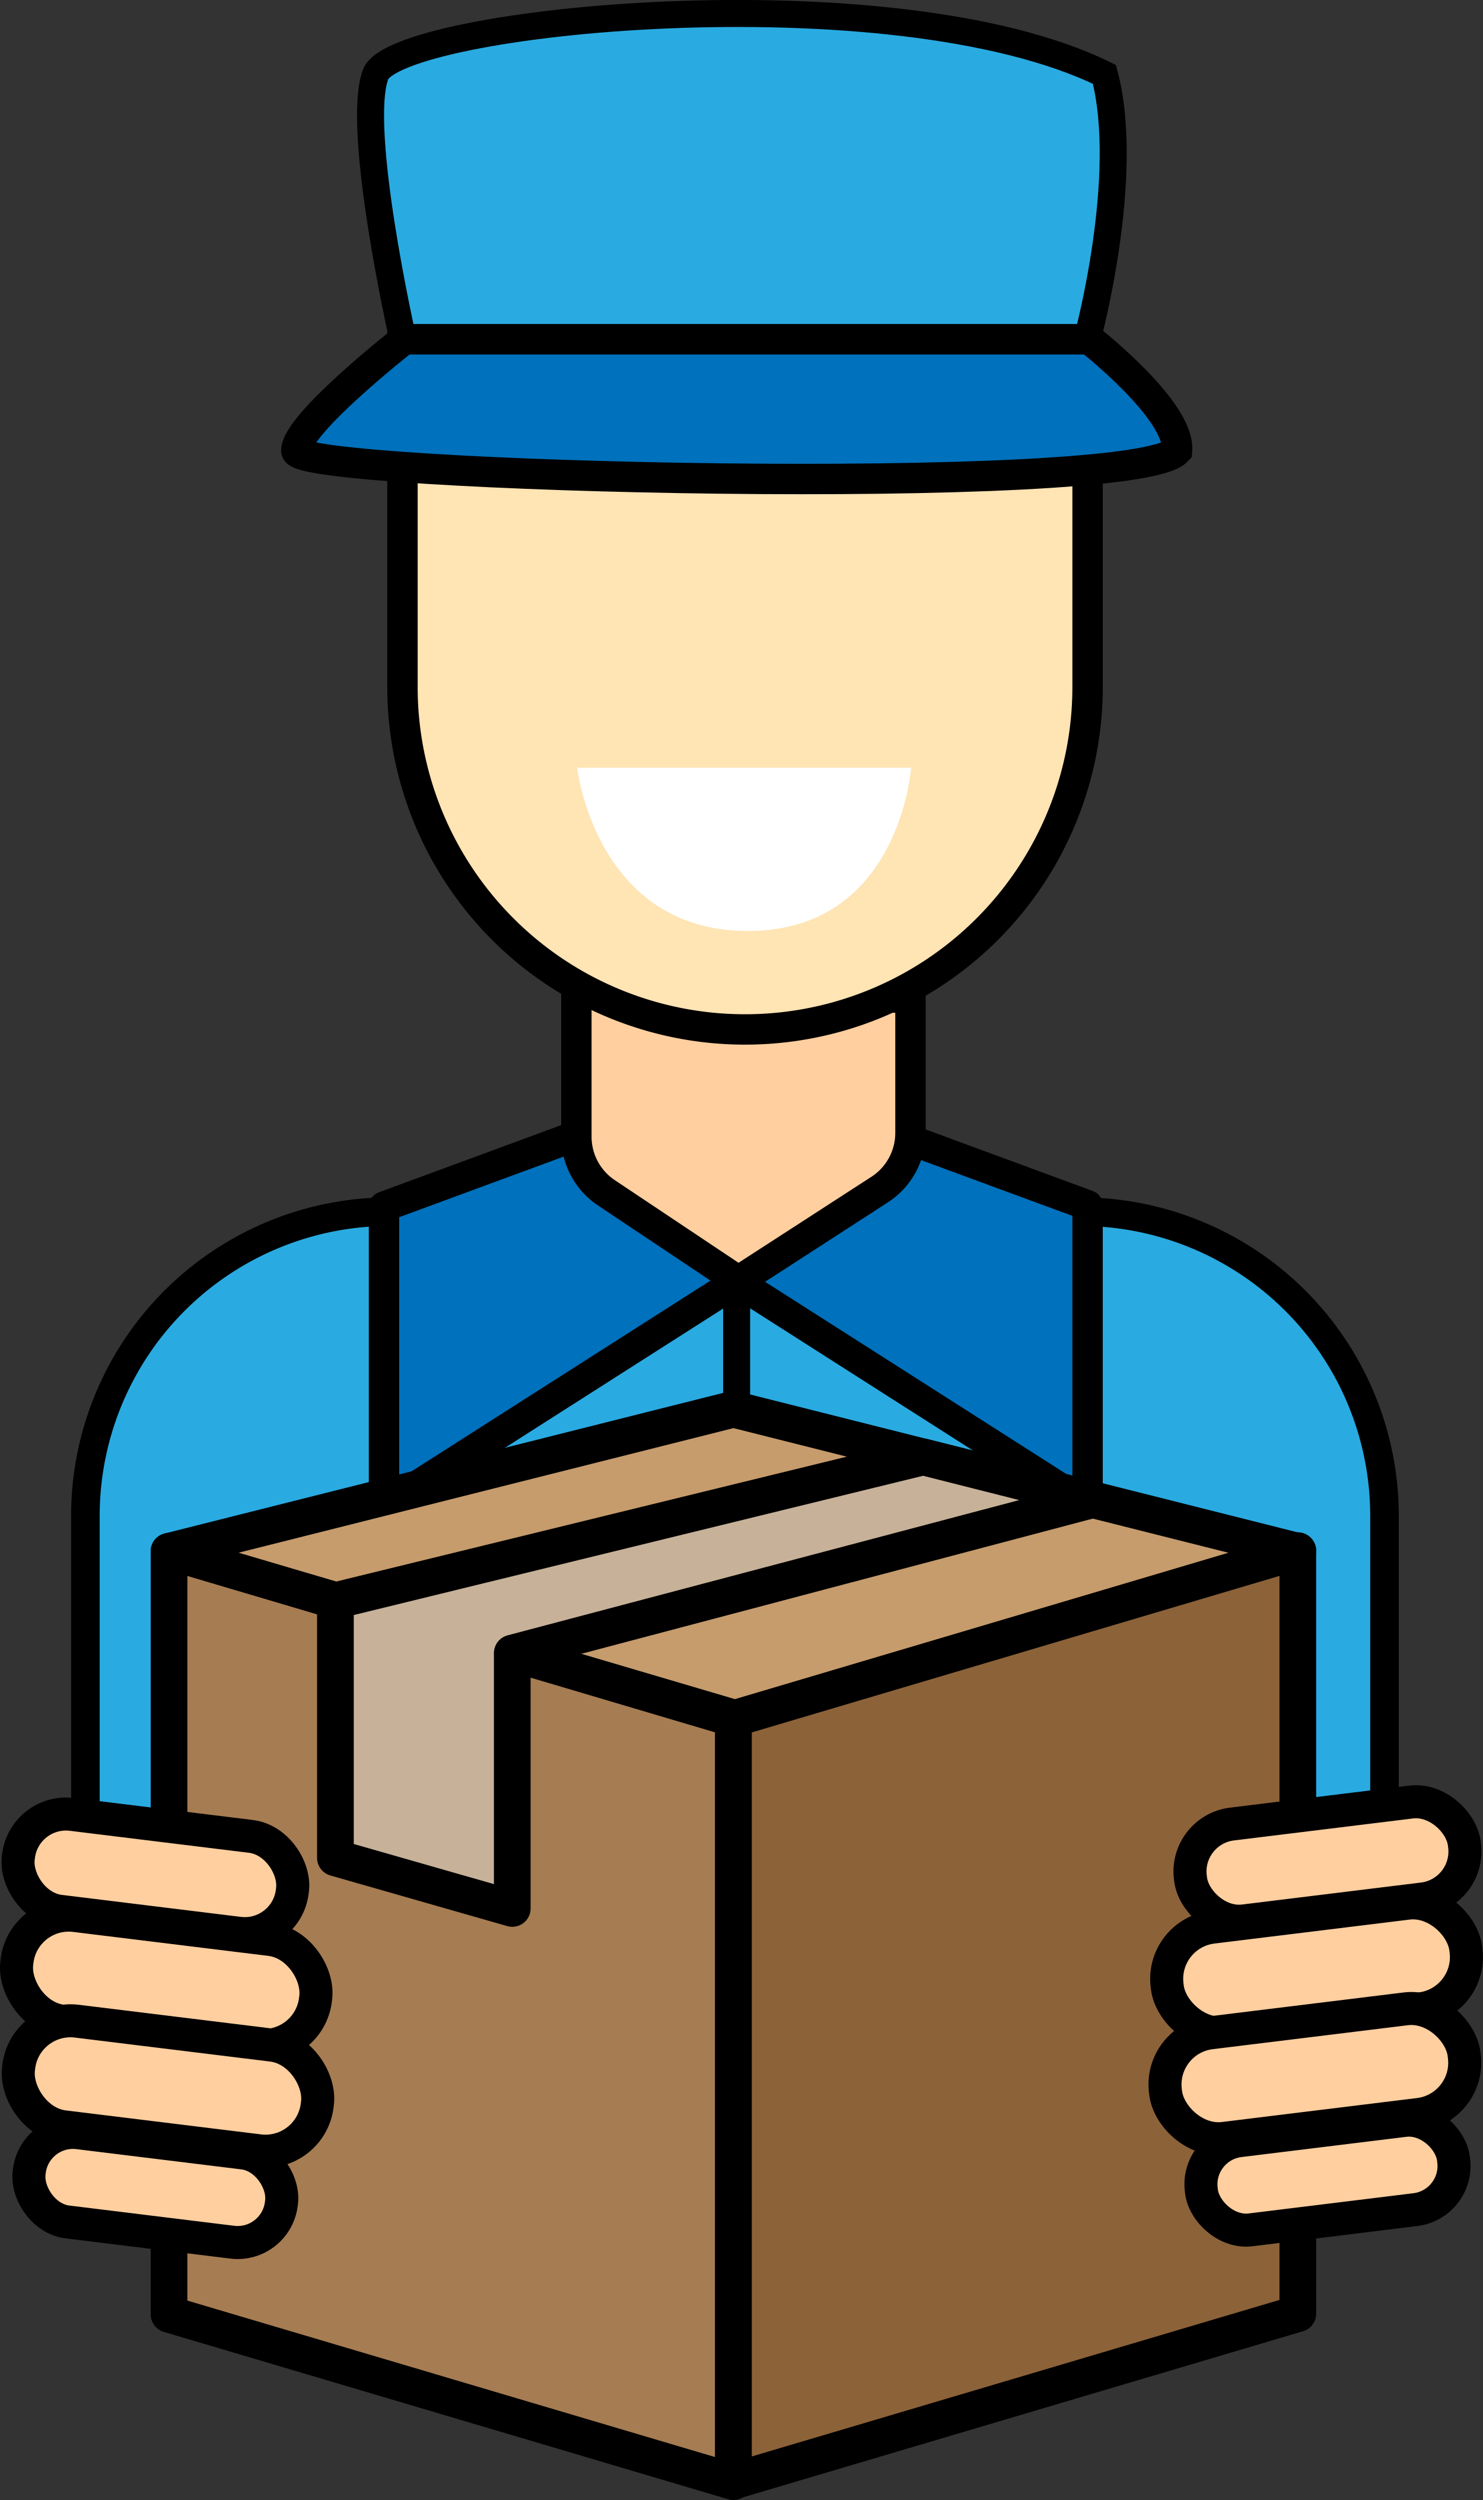 <svg xmlns="http://www.w3.org/2000/svg" viewBox="0 0 404.11 681.17"><rect x="0" y="0" width="404.11" height="681.17" fill="#333333" stroke="none"/><defs><style>.a,.e{fill:#29abe2;}.a,.b,.c,.d,.e,.f,.g,.h,.i,.j,.k,.l{stroke:#000;}.a,.b,.g{stroke-linecap:round;}.a,.b,.g,.h,.i,.j,.k{stroke-linejoin:round;}.a{stroke-width:7.79px;}.b,.f{fill:#0071bc;}.b,.c,.d,.f{stroke-width:8.28px;}.c,.l{fill:#ffcf9f;}.c,.d,.e,.f,.l{stroke-miterlimit:10;}.d{fill:#ffe4b4;}.e,.g{stroke-width:7.36px;}.g{fill:#ed1c24;}.h{fill:#a67c52;}.h,.i,.j,.k{stroke-width:10px;}.i{fill:#8c6239;}.j{fill:#c69c6d;}.k{fill:#c7b299;}.l{stroke-width:9px;}.m{fill:#fff;}</style></defs><path class="a" d="M106.16,330.14H294.38A82.89,82.89,0,0,1,377.27,413V558.17a0,0,0,0,1,0,0h-354a0,0,0,0,1,0,0V413A82.89,82.89,0,0,1,106.16,330.14Z"/><path class="b" d="M773.78,482.28l-52.41,19.31v81.83l96.55-61.6S773.78,490.56,773.78,482.28Z" transform="translate(-616.73 -172.83)"/><path class="b" d="M860.68,481.92l52.41,19.31v81.83l-96.55-61.6S860.68,490.19,860.68,481.92Z" transform="translate(-616.73 -172.83)"/><path class="c" d="M773.79,437.23v45.33A18.4,18.4,0,0,0,782,497.85l35.94,24,38.5-24.91a18.4,18.4,0,0,0,8.39-15.44V445Z" transform="translate(-616.73 -172.83)"/><path class="d" d="M109.7,60.73H296.36a0,0,0,0,1,0,0V187.16A93.33,93.33,0,0,1,203,280.49h0a93.33,93.33,0,0,1-93.33-93.33V60.73A0,0,0,0,1,109.7,60.73Z"/><path class="e" d="M726.43,264.82s-12.87-57-7.35-71.72,140.68-28.5,198.6,0c7.36,27.59-4.59,71.72-4.59,71.72Z" transform="translate(-616.73 -172.83)"/><path class="f" d="M726.89,265.28s-29.42,23-29.42,30.35,228,12.87,240,0c.92-11-23.9-30.35-23.9-30.35Z" transform="translate(-616.73 -172.83)"/><line class="g" x1="200.73" y1="348.53" x2="200.73" y2="438.64"/><polygon class="h" points="199.86 676.17 46.06 630.57 46.06 422.68 199.86 468.28 199.86 676.17"/><polygon class="i" points="199.86 676 353.65 630.39 353.65 422.5 199.86 468.11 199.86 676"/><polygon class="j" points="353.65 422.68 199.86 383.96 46.06 422.68 200.27 468.17 353.65 422.68"/><polygon class="k" points="251.56 396.95 91.4 436.12 91.4 506.2 139.59 519.99 139.59 450.41 297.7 408.62 251.56 396.95"/><rect class="l" x="940.86" y="666.69" width="75.22" height="26.6" rx="13.03" transform="translate(-692.32 -48.48) rotate(-7)"/><rect class="l" x="934.5" y="694.5" width="82" height="29" rx="14.2" transform="translate(-695.88 -48.62) rotate(-7)"/><rect class="l" x="934.04" y="723.28" width="82" height="29" rx="14.2" transform="translate(-699.39 -48.46) rotate(-7)"/><rect class="l" x="943.86" y="753.2" width="69.24" height="24.49" rx="11.99" transform="translate(-702.74 -47.84) rotate(-7)"/><rect class="l" x="621.48" y="670.07" width="75.22" height="26.6" rx="13.03" transform="translate(613.24 1269.16) rotate(-173)"/><rect class="l" x="621.07" y="697.88" width="82" height="29" rx="14.2" transform="translate(615.62 1327.33) rotate(-173)"/><rect class="l" x="621.53" y="726.66" width="82" height="29" rx="14.2" transform="translate(613.04 1384.74) rotate(-173)"/><rect class="l" x="624.47" y="756.57" width="69.24" height="24.49" rx="11.99" transform="translate(602.81 1439.42) rotate(-173)"/><path class="m" d="M774,382h91s-3,44.5-44.5,44.5S774,382,774,382Z" transform="translate(-616.73 -172.83)"/></svg>